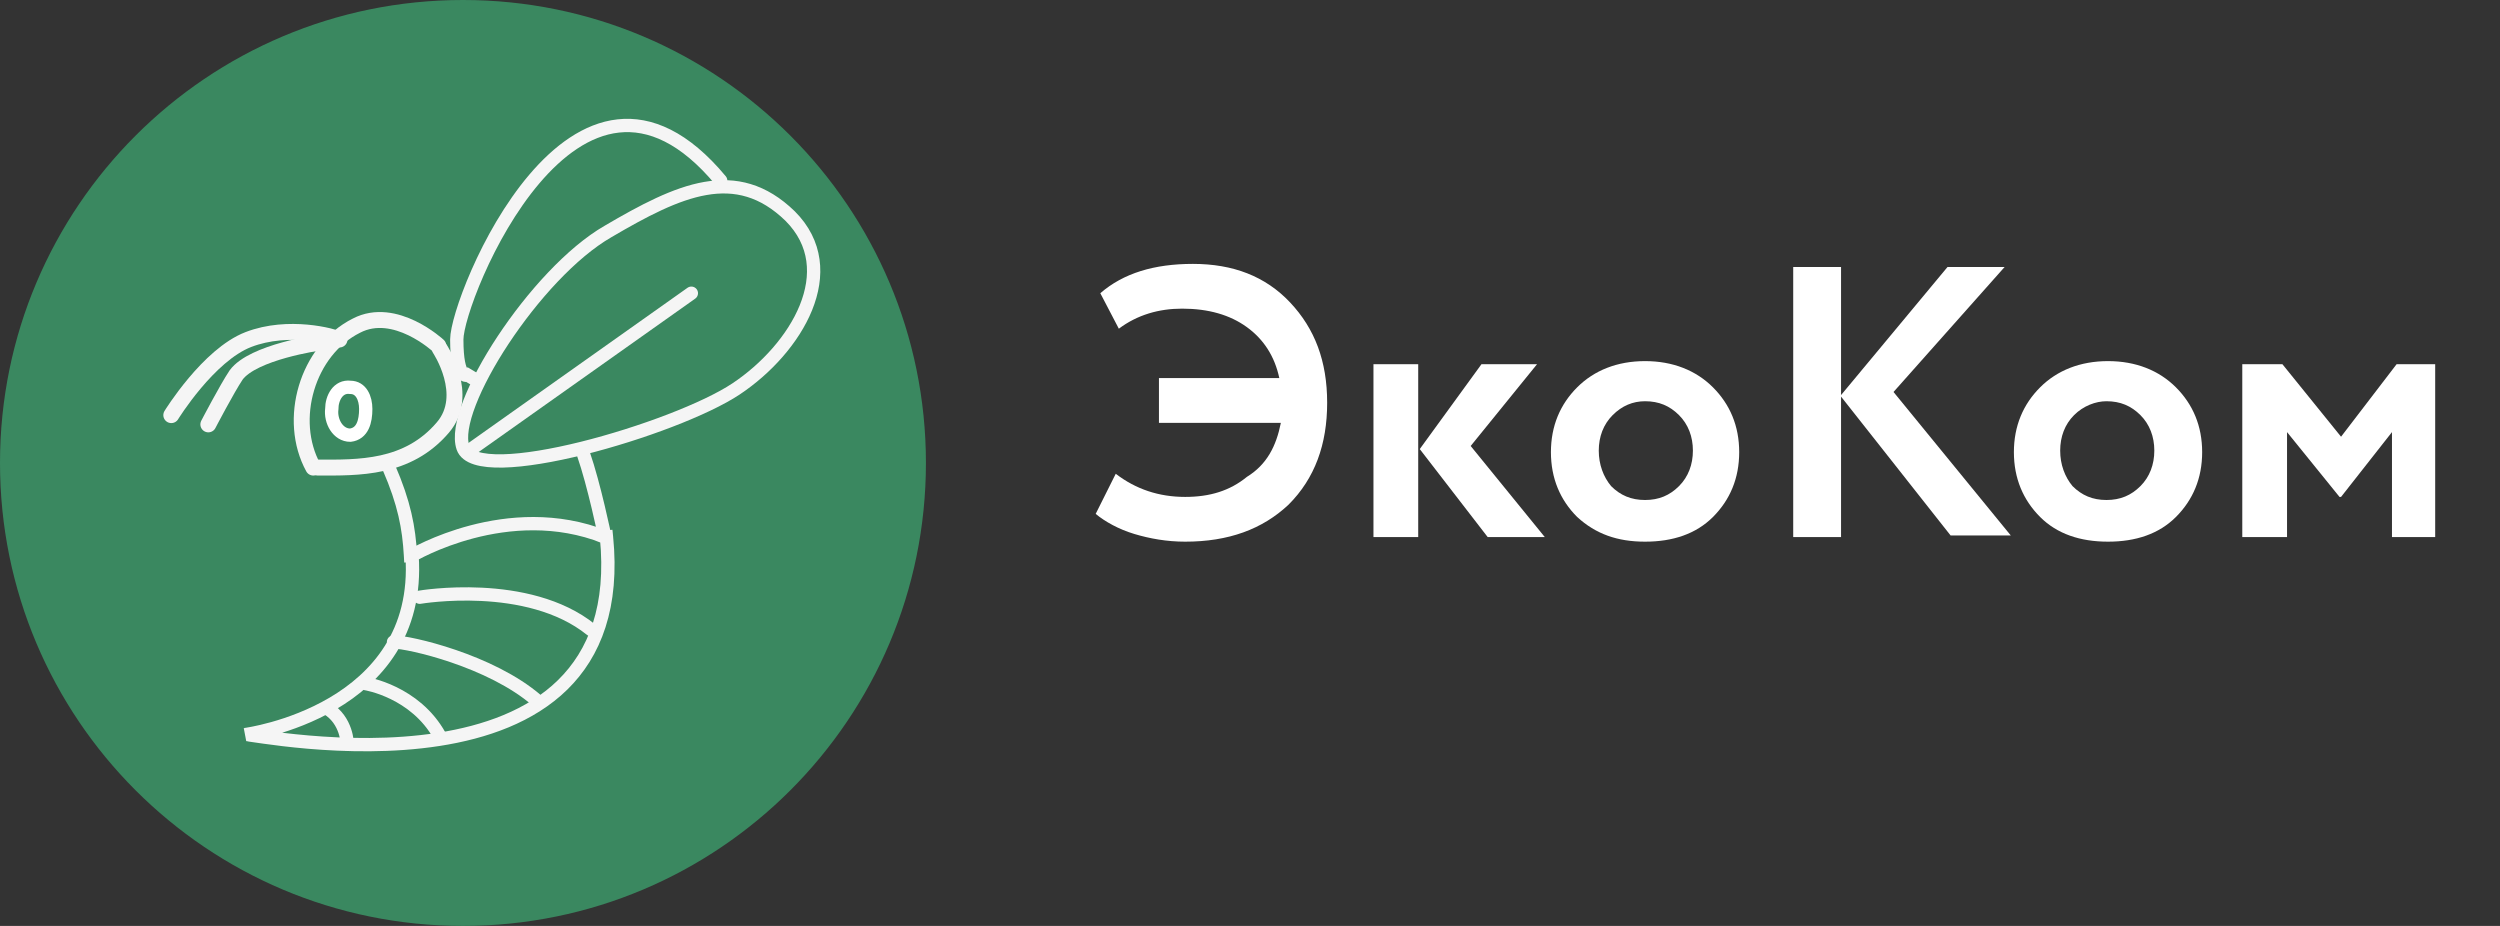 <svg width="162" height="60" viewBox="0 0 162 60" fill="none" xmlns="http://www.w3.org/2000/svg">
<rect x="0" y="0" width="162" height="60" fill="#333333" stroke="none"/>
<path d="M30 60C46.569 60 60 46.569 60 30C60 13.431 46.569 0 30 0C13.431 0 0 13.431 0 30C0 46.569 13.431 60 30 60Z" fill="#3A8860"/>
<path d="M21.5 26.5C21.4 27.3 21.9 28.2 22.7 28.2C23.5 28.1 23.7 27.3 23.7 26.5C23.7 25.8 23.4 25.1 22.7 25.1C21.9 25 21.5 25.8 21.5 26.5Z" stroke="white" stroke-width="0.862" stroke-linecap="round"/>
<path d="M25.5 41.6C26.5 41.6 31.8 42.8 34.8 45.4" stroke="#F5F5F5" stroke-width="0.862" stroke-linecap="round"/>
<path d="M23.7 44.3C23.7 44.3 26.9 44.8 28.5 47.7" stroke="#F5F5F5" stroke-width="0.862" stroke-linecap="round"/>
<path d="M21.2 45.9C22.5 46.7 22.5 48.2 22.5 48.2" stroke="#F5F5F5" stroke-width="0.862" stroke-linecap="round"/>
<path d="M27.2 38.7C27.2 38.7 34.2 37.5 38.3 40.8" stroke="#F5F5F5" stroke-width="0.862" stroke-linecap="round"/>
<path d="M25.2 30.3C26.2 32.6 26.5 34.2 26.6 36M37.8 29.4C38.5 31.4 39.2 34.8 39.2 34.8C32.9 32.3 26.7 36 26.7 36C27.4 46.1 15.9 47.6 15.9 47.6C16.3 47.5 41.1 52.8 39.3 34.8" stroke="#F5F5F5" stroke-width="0.862" stroke-linecap="square"/>
<path d="M30.8 24.6L30.3 24.3C30.3 24.3 29.6 24.7 29.6 22C29.6 19.3 37.3 0.4 46.7 11.7" stroke="#F5F5F5" stroke-width="0.862" stroke-linecap="round"/>
<path d="M30.4 29.2L44.8 19" stroke="#F5F5F5" stroke-width="0.862" stroke-linecap="round"/>
<path d="M39.4 15C34.7 17.7 29.1 26.4 30 29C30.9 31.6 43.8 27.8 47.7 25.2C51.6 22.6 54.7 17.5 51.2 14C47.7 10.6 44 12.3 39.4 15Z" stroke="#F5F5F5" stroke-width="0.862" stroke-linecap="round"/>
<path d="M20.3 30.3C18.601 27.2 19.901 22.7 23.101 21.1C25.601 19.8 28.401 22.4 28.401 22.4" stroke="#F5F5F5" stroke-width="1.032" stroke-linecap="round"/>
<path d="M20.6 30.3C23.2 30.3 26.4 30.4 28.7 27.7C30.5 25.6 28.5 22.6 28.5 22.6" stroke="#F5F5F5" stroke-width="1.032" stroke-linecap="round"/>
<path d="M22 22C21.6 21.8 18.7 21 16.1 22C13.5 23 11.1 26.9 11.1 26.9" stroke="#F5F5F5" stroke-width="1.032" stroke-linecap="round"/>
<path d="M21.5 21.9L20.7 22.2C20.7 22.2 16.4 22.8 15.3 24.3C14.7 25.2 13.5 27.5 13.5 27.5" stroke="#F5F5F5" stroke-width="1.032" stroke-linecap="round"/>
<path d="M83 27.4H75.1V24.5H82.9C82.6 23.1 81.9 22 80.8 21.2C79.7 20.4 78.3 20 76.6 20C75.1 20 73.7 20.4 72.5 21.3L71.3 19C72.8 17.7 74.8 17.1 77.3 17.1C79.9 17.1 82 17.9 83.6 19.6C85.2 21.3 86 23.4 86 26.1C86 28.8 85.2 31 83.5 32.7C81.8 34.3 79.6 35.1 76.8 35.1C75.6 35.1 74.5 34.9 73.5 34.6C72.5 34.3 71.6 33.8 71 33.3L72.3 30.7C73.6 31.7 75.1 32.2 76.8 32.2C78.4 32.2 79.7 31.8 80.8 30.9C82.1 30.1 82.7 28.9 83 27.4Z" fill="white"/>
<path d="M96 23.6H99.6L95.3 28.9L100.1 34.8H96.4L92 29.1L96 23.6ZM91.8 34.8H89V23.6H91.9V34.8H91.8Z" fill="white"/>
<path d="M102.2 33.5C101.1 32.4 100.5 31 100.5 29.3C100.5 27.6 101.1 26.2 102.2 25.1C103.3 24 104.8 23.4 106.6 23.4C108.4 23.4 109.9 24 111 25.1C112.1 26.2 112.7 27.6 112.7 29.3C112.7 31 112.1 32.4 111 33.5C109.9 34.6 108.4 35.1 106.6 35.1C104.8 35.1 103.4 34.6 102.2 33.5ZM104.5 26.9C103.9 27.5 103.6 28.3 103.6 29.2C103.6 30.1 103.9 30.9 104.4 31.5C105 32.1 105.7 32.4 106.6 32.4C107.5 32.4 108.2 32.1 108.8 31.5C109.4 30.9 109.7 30.1 109.7 29.2C109.7 28.3 109.4 27.5 108.8 26.9C108.2 26.3 107.5 26 106.6 26C105.8 26 105.1 26.3 104.5 26.9Z" fill="white"/>
<path d="M119.3 34.8H116.2V17.3H119.3V25.6L126.2 17.3H129.9L122.7 25.4L130.3 34.7H126.4L119.3 25.7V34.8Z" fill="white"/>
<path d="M132.2 33.5C131.1 32.4 130.5 31 130.5 29.3C130.5 27.6 131.1 26.2 132.2 25.1C133.3 24 134.8 23.4 136.6 23.4C138.4 23.4 139.9 24 141 25.1C142.1 26.2 142.7 27.6 142.7 29.3C142.7 31 142.1 32.4 141 33.5C139.9 34.6 138.4 35.1 136.6 35.1C134.8 35.1 133.3 34.6 132.2 33.5ZM134.4 26.9C133.8 27.5 133.5 28.3 133.5 29.2C133.5 30.1 133.8 30.9 134.3 31.5C134.9 32.1 135.6 32.4 136.5 32.4C137.4 32.4 138.1 32.1 138.7 31.5C139.3 30.9 139.6 30.1 139.6 29.2C139.6 28.3 139.3 27.5 138.7 26.9C138.1 26.3 137.4 26 136.5 26C135.8 26 135 26.3 134.4 26.9Z" fill="white"/>
<path d="M148.2 34.8H145.3V23.6H147.9L151.7 28.3L155.3 23.6H157.8V34.8H155V28L151.7 32.2H151.6L148.2 28V34.8Z" fill="white"/>
</svg>

